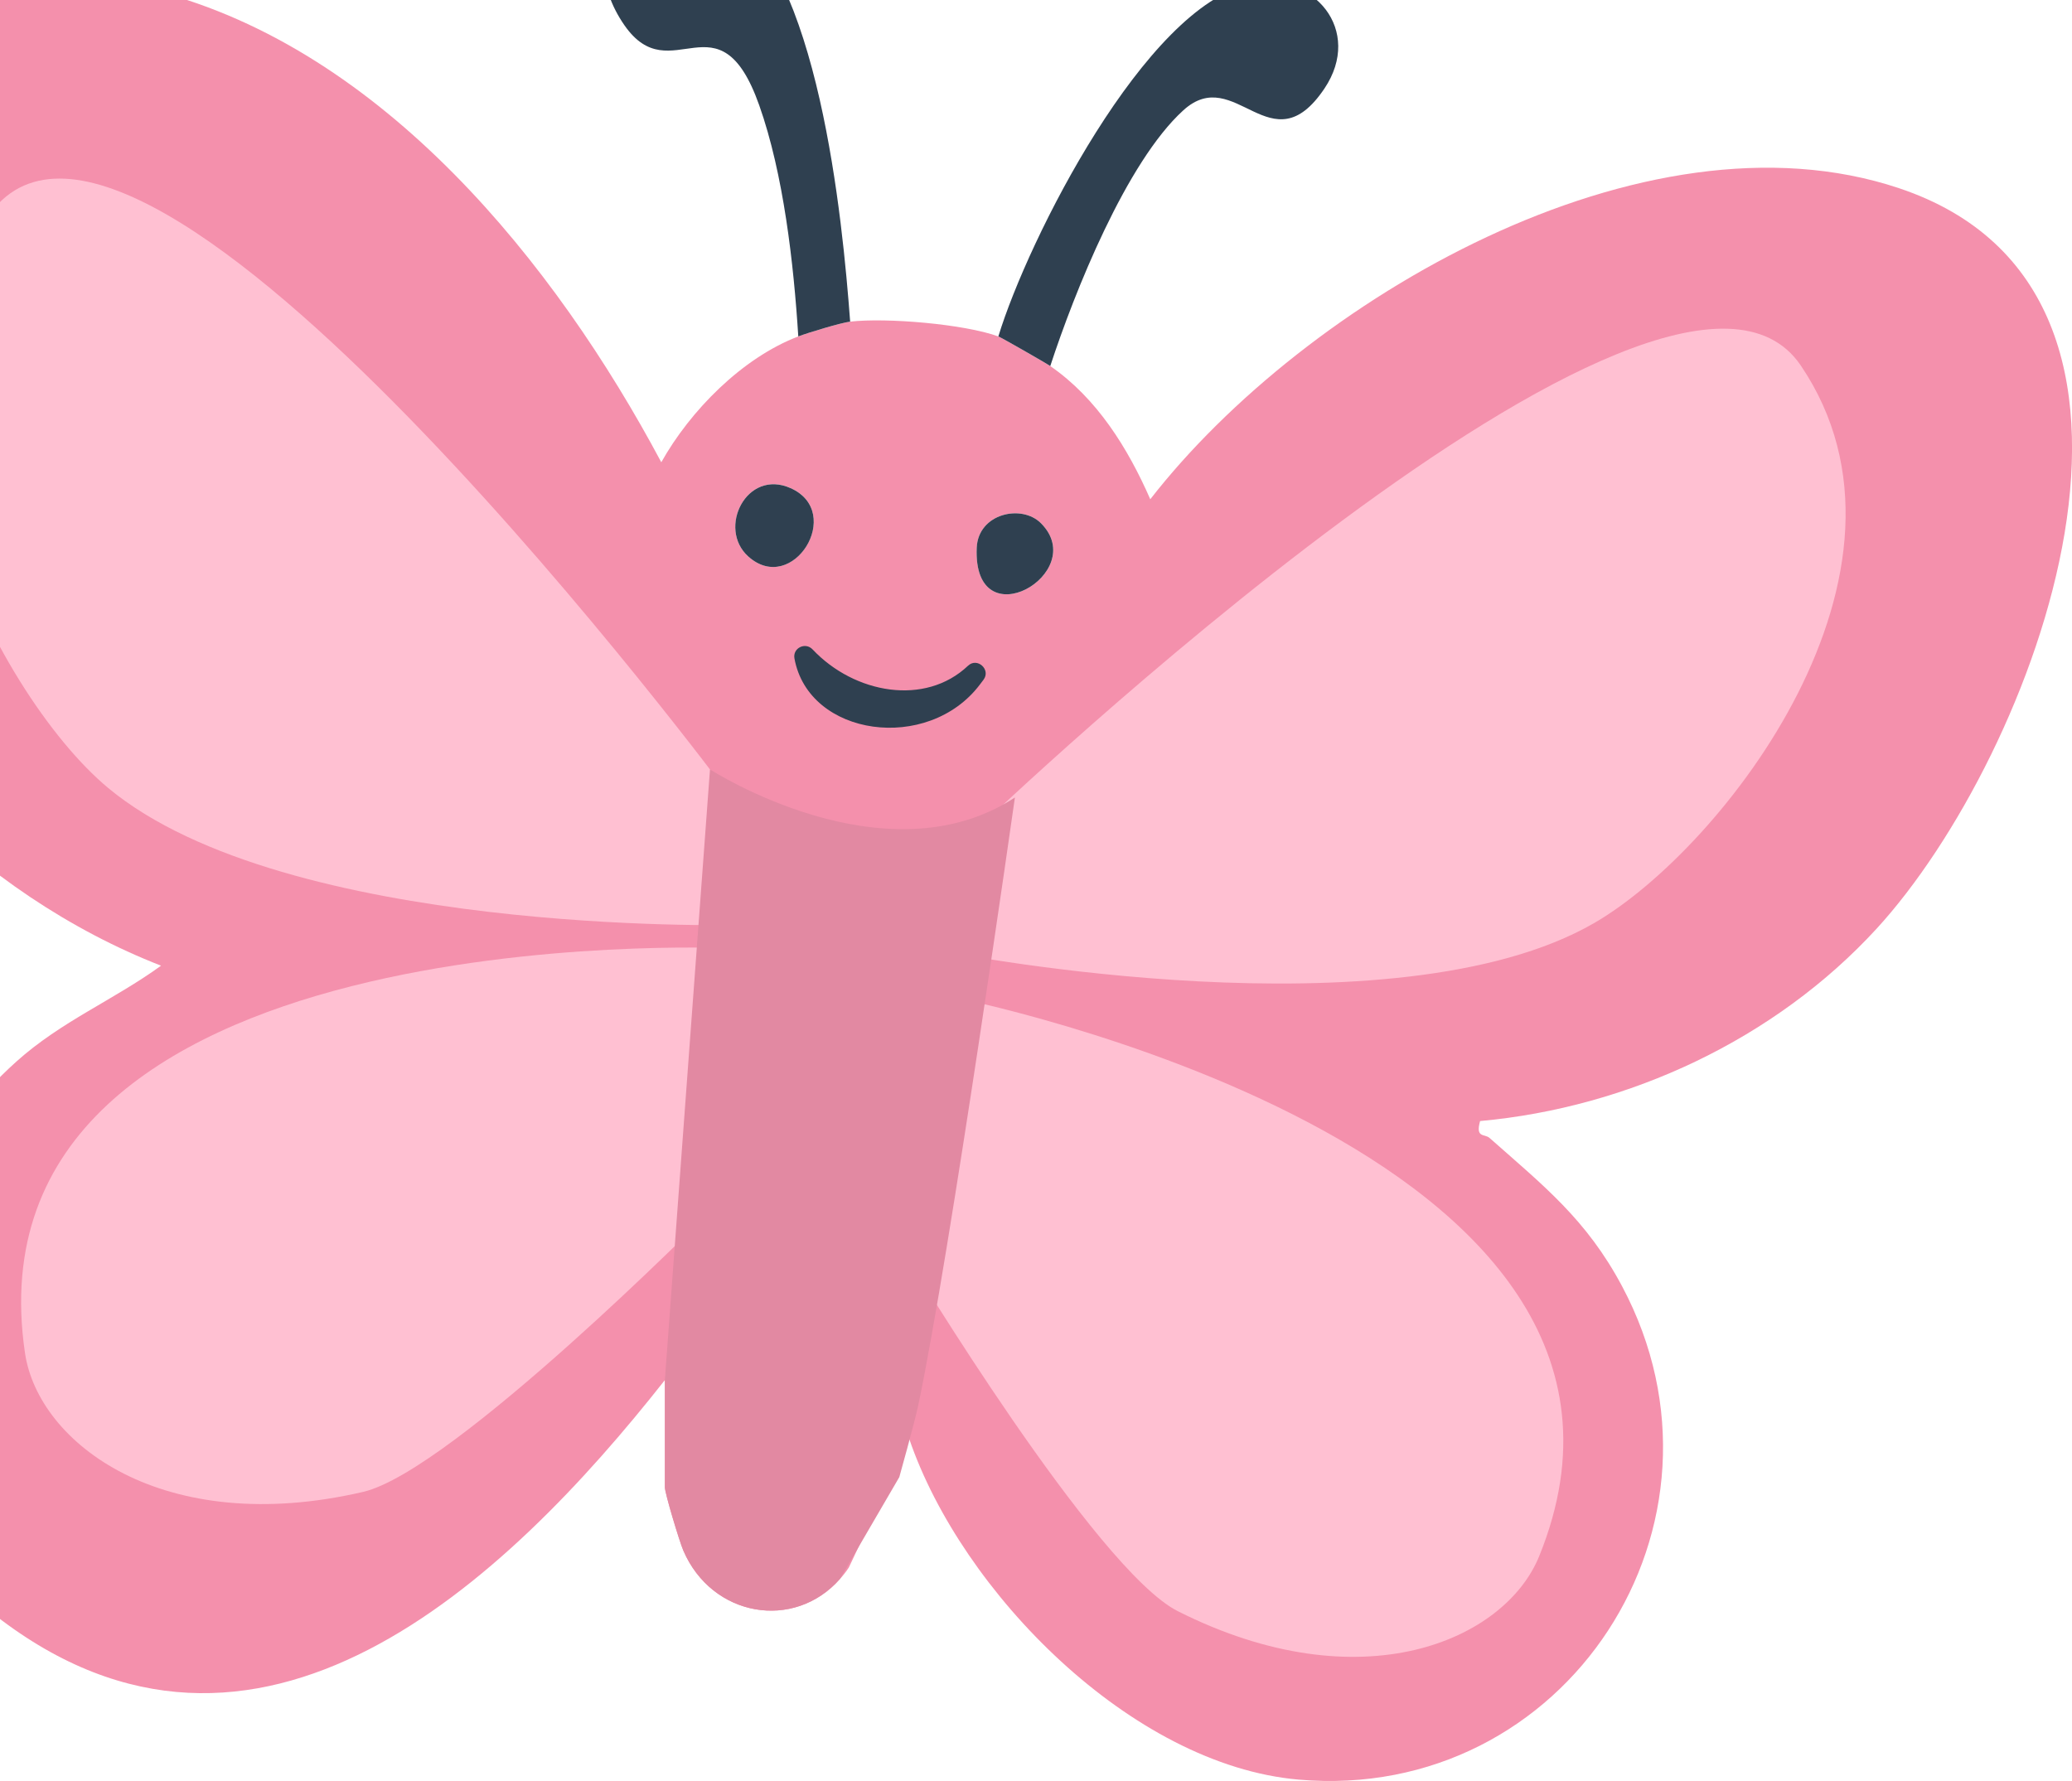 <?xml version="1.0" encoding="UTF-8"?> <svg xmlns="http://www.w3.org/2000/svg" width="235" height="202" viewBox="0 0 235 202" fill="none"><g clip-path="url(#clip0_4026_2639)"><path d="M215.377 21.344C186.374 11.648 148.043 34.037 130.461 56.627C127.923 50.835 124.419 45.177 119.116 41.517C118.595 41.164 113.552 38.276 113.233 38.159C109.342 36.748 100.543 36.01 96.424 36.48C95.424 36.597 91.659 37.739 90.542 38.159C84.163 40.593 78.28 46.587 75.002 52.43C62.976 29.882 43.445 5.587 17.61 -1.053C-27.201 -12.579 -37.882 26.591 -27.133 62.101C-20.679 83.415 -2.249 101.54 18.266 109.531C12.854 113.452 6.945 115.836 1.853 120.411C-16.326 136.739 -21.343 167.061 -0.501 183.246C29.107 206.248 57.337 179.46 75.414 156.525V168.698C75.414 169.369 77.061 174.826 77.498 175.85C80.742 183.422 90.088 185.009 95.29 179.065C95.643 178.671 95.971 178.251 96.273 177.789L97.29 175.632L102.408 164.786L103.139 163.25C109.073 180.568 128.31 200.195 147.286 201.849C177.626 204.493 198.3 172.786 183.971 145.889C179.928 138.3 175.079 134.506 168.936 129.066C168.373 128.571 167.322 129.116 167.868 127.152C184.752 125.624 201.359 117.851 212.839 105.334C230.782 85.766 250.918 33.223 215.377 21.344ZM89.676 55.36C95.811 58.113 89.894 67.599 84.877 63.125C81.314 59.943 84.675 53.127 89.676 55.36ZM110.779 62.126C110.947 58.231 115.872 57.139 118.074 59.356C123.688 65.005 110.317 72.737 110.779 62.126Z" fill="#F490AC"></path><path d="M96.422 36.48C95.422 36.597 91.657 37.731 90.539 38.159C90.018 29.882 88.867 19.732 86.11 11.942C81.546 -0.952 76.109 10.464 70.823 2.867C64.52 -6.199 71.756 -16.307 82.101 -10.078C92.833 -3.622 95.556 24.853 96.422 36.48Z" fill="#2F4050"></path><path d="M119.113 41.517C118.592 41.156 113.55 38.276 113.23 38.159C116.584 27.153 129.93 0.685 141.771 -1.784C149.024 -3.295 154.629 3.463 150.217 10.036C144.166 19.044 140.107 7.14 134.207 12.513C127.736 18.398 121.853 33.164 119.122 41.508L119.113 41.517Z" fill="#2F4050"></path><path d="M109.794 75.507C110.836 74.525 112.407 75.944 111.55 77.094C111.39 77.304 111.256 77.489 111.138 77.64C105.255 85.43 91.708 83.566 90.103 74.676C89.892 73.501 91.338 72.787 92.162 73.66C96.91 78.689 104.928 80.124 109.794 75.507Z" fill="#2F4050"></path><path d="M84.876 63.125C81.313 59.943 84.675 53.127 89.675 55.368C95.81 58.113 89.902 67.608 84.876 63.125Z" fill="#2F4050"></path><path d="M118.072 59.356C123.686 65.005 110.315 72.737 110.777 62.126C110.945 58.231 115.879 57.139 118.072 59.356Z" fill="#2F4050"></path><path d="M83.438 101.623L82.438 89.795C82.438 89.795 18.415 3.665 -0.2 23.115C-18.816 42.566 -0.704 78.597 12.271 89.376C32.433 106.123 83.446 104.914 83.446 104.914V101.632L83.438 101.623Z" fill="#FFC0D2"></path><path d="M82.448 107.542C82.448 107.542 -4.51 103.722 2.835 153.47C4.348 163.711 18.509 174.49 41.2 169.21C51.352 166.843 80.38 137.545 80.38 137.545L82.456 107.542H82.448Z" fill="#FFC0D2"></path><path d="M108.593 104.839L111.56 93.346C111.56 93.346 189.147 19.162 204.241 41.458C219.999 64.737 195.416 96.234 180.818 104.688C158.127 117.825 108.047 108.079 108.047 108.079L108.602 104.839H108.593Z" fill="#FFC0D2"></path><path d="M108.064 113.099C108.064 113.099 193.476 129.889 174.575 176.497C170.684 186.092 154.38 193.227 133.579 182.742C124.276 178.05 102.988 142.733 102.988 142.733L108.064 113.091V113.099Z" fill="#FFC0D2"></path><path d="M115.107 90.459C115.107 90.459 107.754 142.271 104.157 159.329C103.72 161.403 101.997 167.539 101.997 167.539L97.282 175.632L95.282 179.065C90.08 185.009 80.734 183.422 77.49 175.85C77.053 174.826 75.406 169.369 75.406 168.698V156.525L80.524 87.268C80.524 87.268 100.383 100.096 115.099 90.459H115.107Z" fill="#E289A2"></path></g><defs><clipPath id="clip0_4026_2639"><rect width="266" height="214" fill="white" transform="translate(-31 -12)"></rect></clipPath></defs></svg> 